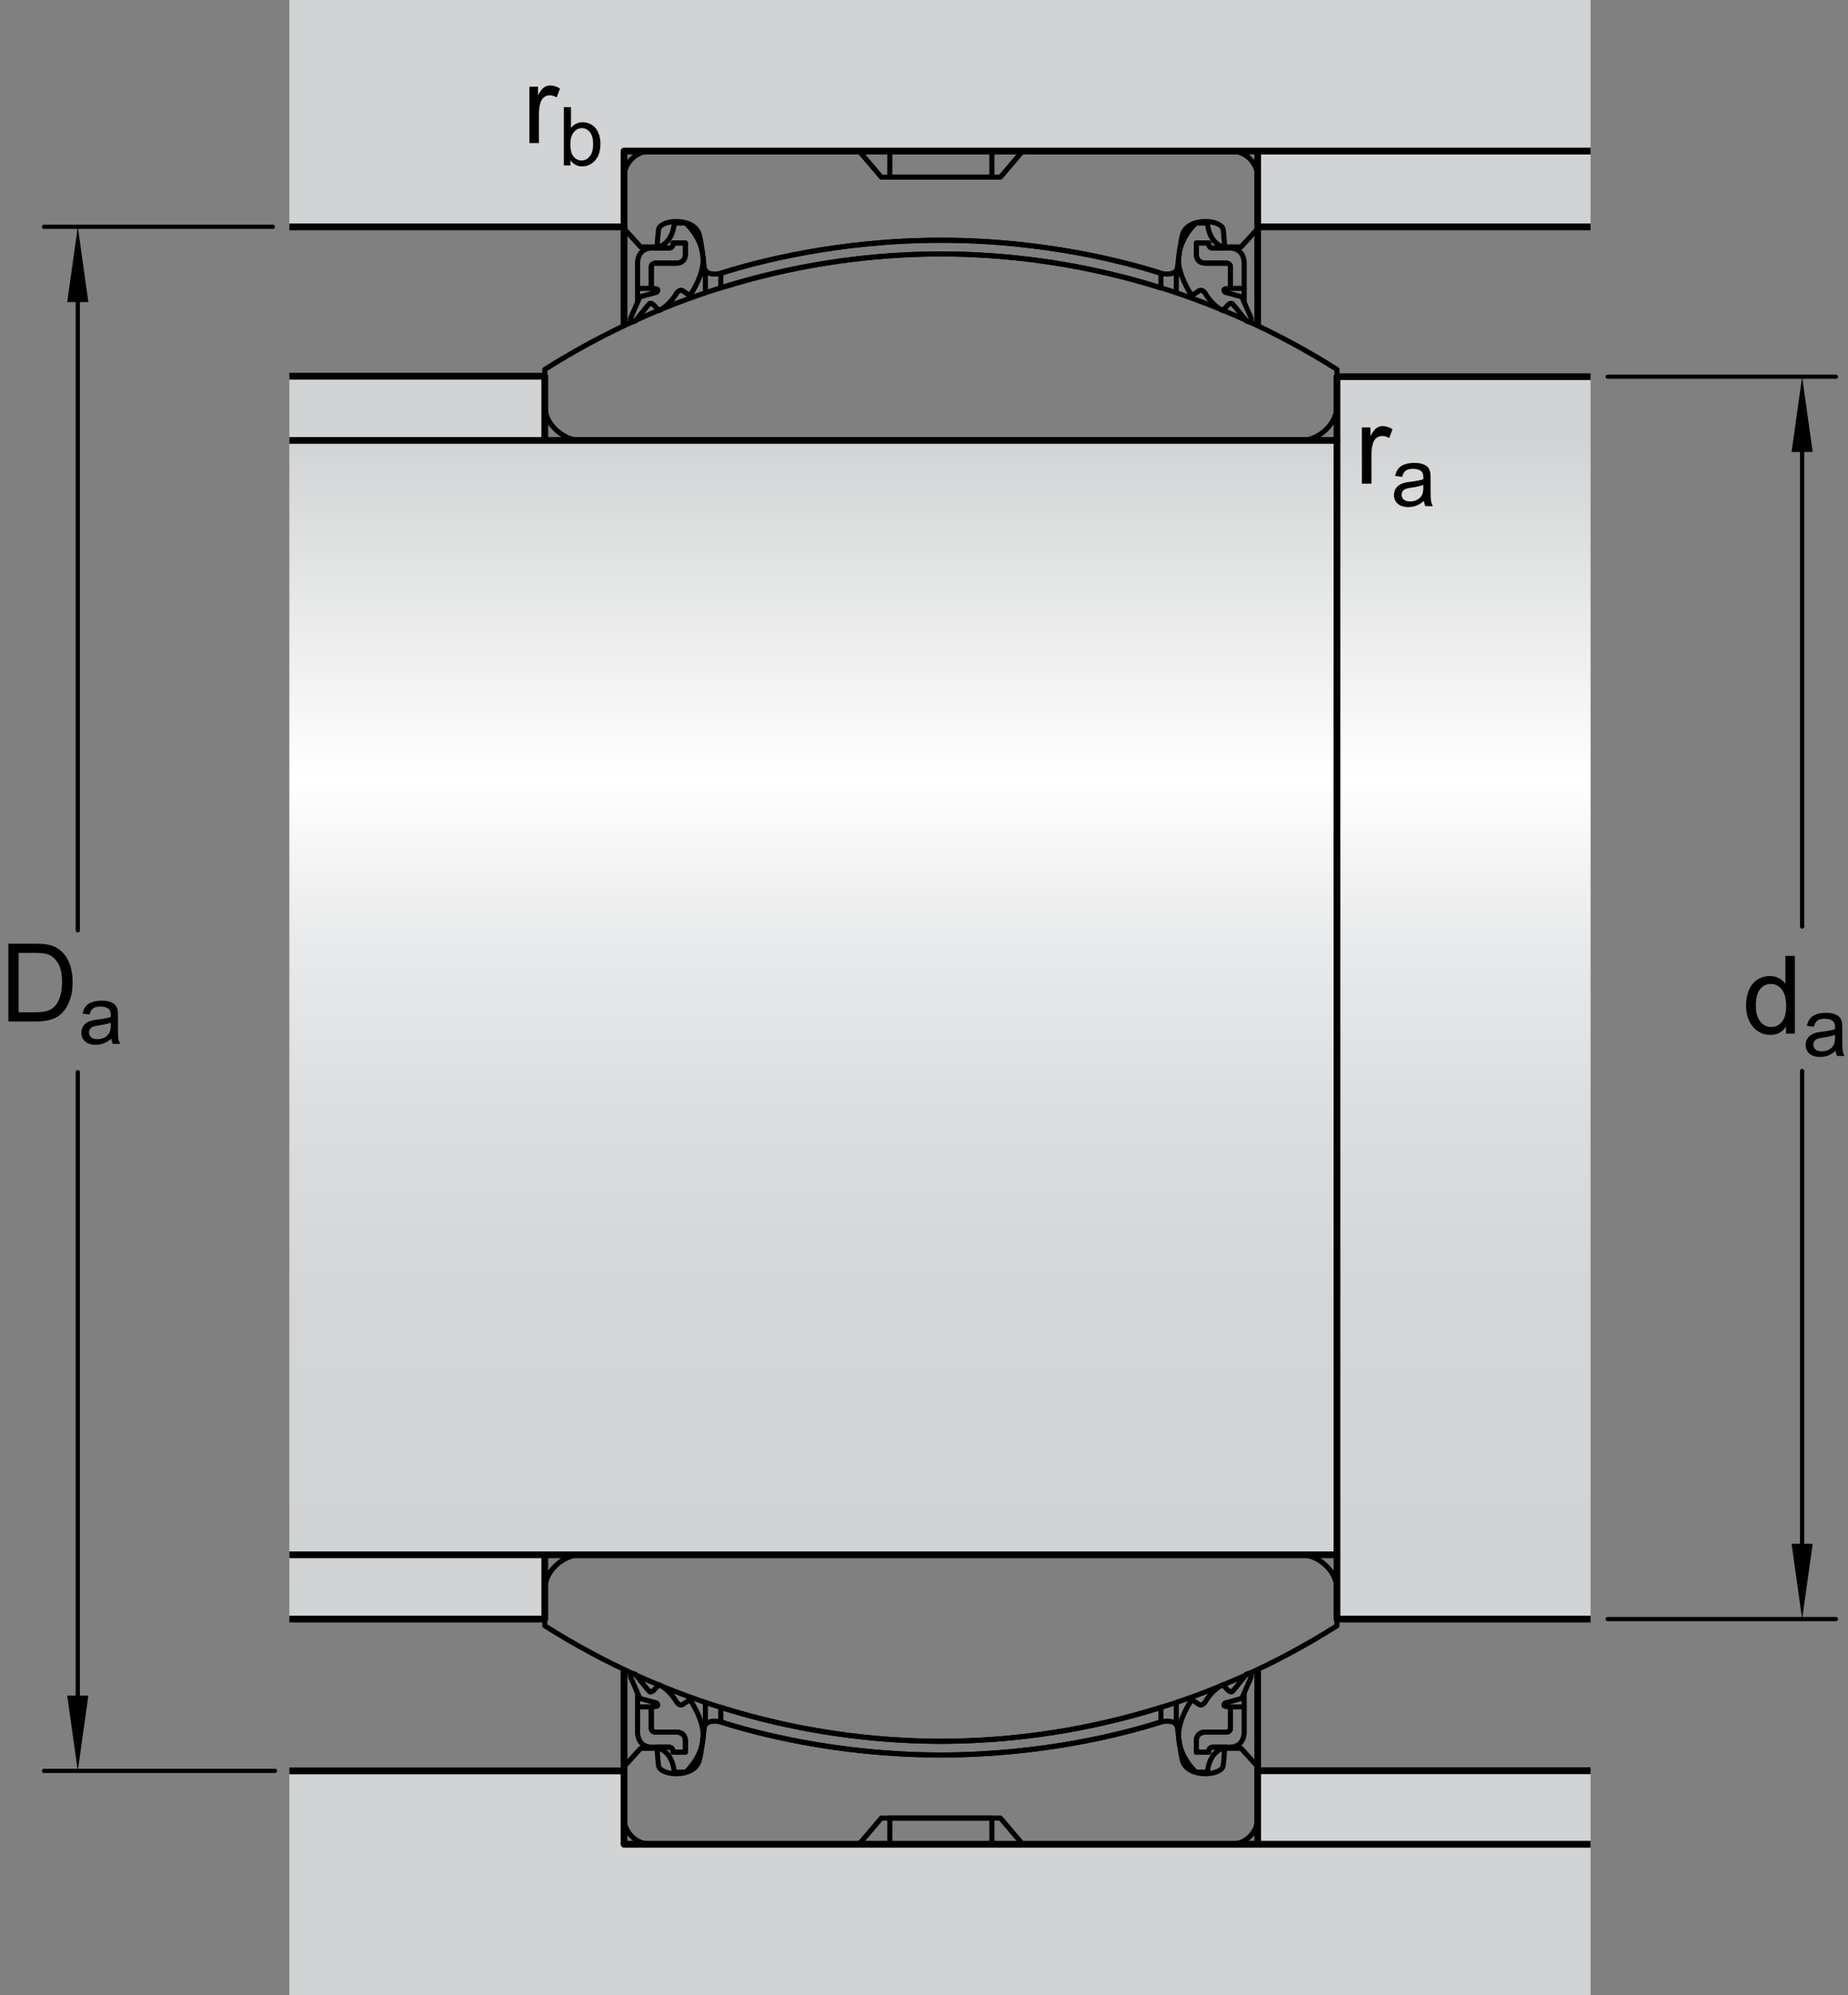 <?xml version="1.0" encoding="utf-8"?>
<!-- Generator: Adobe Illustrator 15.1.0, SVG Export Plug-In . SVG Version: 6.00 Build 0)  -->
<!DOCTYPE svg PUBLIC "-//W3C//DTD SVG 1.1//EN" "http://www.w3.org/Graphics/SVG/1.1/DTD/svg11.dtd">
<svg version="1.1" id="Layer_3" xmlns="http://www.w3.org/2000/svg" xmlns:xlink="http://www.w3.org/1999/xlink" x="0px" y="0px"
	 width="204.271px" height="220.454px" viewBox="0 0 204.271 220.454" enable-background="new 0 0 204.271 220.454"
	 xml:space="preserve">
<rect x="0" y="0" width="204.271" height="220.454" fill="#808080" stroke="none"/>
<rect x="98.359" y="16.578" fill="none" stroke="#000000" stroke-width="0.561" stroke-linejoin="round" stroke-miterlimit="1" width="11.281" height="2.994"/>
<path fill="none" stroke="#000000" stroke-width="0.561" stroke-linejoin="round" d="M134.069,27.405h1.809
	c1.746,0,1.648,1.708,1.648,1.708v2.756h-1.516c0,0,0-2.092,0-2.406s-0.398-0.383-0.398-0.383h-2.348
	c-1.027,0-1.027-0.908-1.027-0.908v-1.316h1.383C133.62,26.855,133.522,27.405,134.069,27.405z"/>
<path fill="none" stroke="#000000" stroke-width="0.561" stroke-linejoin="round" d="M138.249,35.043
	c-0.195-0.419-0.98-2.246-0.98-2.246l-1.848-0.501l-0.094-0.099l-0.035-0.152c0,0-0.074-0.154,0.617-0.176
	c0.036-0.001,0.069-0.013,0.102-0.029c0-0.152,0-2.076,0-2.378c0-0.314-0.398-0.383-0.398-0.383h-2.348
	c-1.027,0-1.027-0.908-1.027-0.908v-1.316h1.383c0,0-0.098,0.55,0.449,0.55h1.473l-0.004-0.007c-1.991-0.394-2.07-2.748-2.07-2.748
	h-1.281c-1.164,1.168-1.769,2.418-1.895,3.681c-0.146,1.46,0.613,3.044,1.438,4.334l0.684-0.447c0,0,0.359-0.421,0.793,0.171
	c0,0,0.729,1.348,1.964,1.93l0.509-0.567c0,0,0.363-0.386,0.555-0.176c0.199,0.208,1.555,1.906,1.555,1.906l0.395,0.12
	C138.183,35.602,138.444,35.461,138.249,35.043z"/>
<path fill="none" stroke="#000000" stroke-width="0.561" stroke-linejoin="round" d="M104,28.059
	c-15.192,0.025-30.378,4.281-43.784,12.767v3.859c0,1.074,0.387,1.958,1.145,2.718s1.781,1.267,2.855,1.267h79.568
	c1.074,0,2.098-0.507,2.855-1.267s1.145-1.644,1.145-2.718v-3.859C134.378,32.34,119.192,28.084,104,28.059z"/>
<path fill="none" stroke="#000000" stroke-width="0.561" stroke-linejoin="round" d="M73.931,27.405h-1.809
	c-1.746,0-1.648,1.708-1.648,1.708v2.756h1.516c0,0,0-2.092,0-2.406s0.398-0.383,0.398-0.383h2.348c1.027,0,1.027-0.908,1.027-0.908
	v-1.316H74.38C74.38,26.855,74.478,27.405,73.931,27.405z"/>
<path fill="none" stroke="#000000" stroke-width="0.561" stroke-linejoin="round" d="M69.751,35.043
	c0.195-0.419,0.98-2.246,0.98-2.246l1.848-0.501l0.094-0.099l0.035-0.152c0,0,0.074-0.154-0.617-0.176
	c-0.036-0.001-0.069-0.013-0.102-0.029c0-0.152,0-2.076,0-2.378c0-0.314,0.398-0.383,0.398-0.383h2.348
	c1.027,0,1.027-0.908,1.027-0.908v-1.316H74.38c0,0,0.098,0.55-0.449,0.55h-1.473l0.004-0.007c1.991-0.394,2.07-2.748,2.07-2.748
	h1.281c1.164,1.168,1.769,2.418,1.895,3.681c0.146,1.46-0.613,3.044-1.438,4.334l-0.684-0.447c0,0-0.359-0.421-0.793,0.171
	c0,0-0.729,1.348-1.964,1.93l-0.509-0.567c0,0-0.363-0.386-0.555-0.176c-0.199,0.208-1.555,1.906-1.555,1.906l-0.395,0.12
	C69.817,35.602,69.556,35.461,69.751,35.043z"/>
<path fill="none" stroke="#000000" stroke-width="0.561" stroke-linejoin="round" stroke-miterlimit="1" d="M97.415,19.572
	l-2.449-2.877H71.903c-0.777,0-1.516,0.306-2.062,0.854s-0.861,1.288-0.861,2.063v5.653l1.842,2.023h1.809
	c0,0,0.062-1.046,0.156-1.891c0.133-1.147,3.828-1.453,4.48,0.444c0.256,0.881,0.406,2.323,0.578,3.701
	c0.125,1.003,1.627,0.719,1.828,0.655c3.748-1.197,12.836-3.65,24.327-3.65s20.579,2.453,24.327,3.65
	c0.201,0.064,1.703,0.349,1.828-0.655c0.172-1.378,0.322-2.82,0.578-3.701c0.652-1.897,4.348-1.592,4.48-0.444
	c0.094,0.845,0.156,1.891,0.156,1.891h1.809l1.842-2.023v-5.653c0-0.775-0.314-1.515-0.861-2.063s-1.285-0.854-2.062-0.854h-23.062
	l-2.449,2.877H97.415z"/>
<path fill="none" stroke="#000000" stroke-width="0.561" stroke-linejoin="round" stroke-miterlimit="1" d="M104,28.059
	c8.205,0.014,16.405,1.272,24.327,3.754v-1.615c-3.748-1.197-12.836-3.65-24.327-3.65s-20.579,2.453-24.327,3.65v1.615
	C87.595,29.332,95.795,28.073,104,28.059z"/>
<line fill="none" stroke="#000000" stroke-width="0.561" stroke-linejoin="round" x1="77.97" y1="29.762" x2="77.97" y2="32.229"/>
<line fill="none" stroke="#000000" stroke-width="0.561" stroke-linejoin="round" x1="130.022" y1="29.762" x2="130.022" y2="32.229"/>
<line fill="none" stroke="#000000" stroke-width="0.561" stroke-linejoin="round" x1="68.979" y1="25.266" x2="68.979" y2="35.868"/>
<line fill="none" stroke="#000000" stroke-width="0.561" stroke-linejoin="round" x1="139.021" y1="25.266" x2="139.021" y2="35.868"/>
<line fill="none" stroke="#000000" stroke-width="0.561" stroke-linejoin="round" x1="137.526" y1="31.869" x2="137.526" y2="33.479"/>
<line fill="none" stroke="#000000" stroke-width="0.561" stroke-linejoin="round" x1="70.474" y1="31.869" x2="70.474" y2="33.396"/>
<rect x="98.359" y="200.904" fill="none" stroke="#000000" stroke-width="0.561" stroke-linejoin="round" stroke-miterlimit="1" width="11.281" height="2.994"/>
<path fill="none" stroke="#000000" stroke-width="0.561" stroke-linejoin="round" d="M134.069,193.07h1.809
	c1.746,0,1.648-1.707,1.648-1.707v-2.756h-1.516c0,0,0,2.092,0,2.406s-0.398,0.383-0.398,0.383h-2.348
	c-1.027,0-1.027,0.908-1.027,0.908v1.316h1.383C133.62,193.621,133.522,193.07,134.069,193.07z"/>
<path fill="none" stroke="#000000" stroke-width="0.561" stroke-linejoin="round" d="M138.249,185.432
	c-0.195,0.42-0.98,2.246-0.98,2.246l-1.848,0.502l-0.094,0.098l-0.035,0.152c0,0-0.074,0.154,0.617,0.176
	c0.036,0.002,0.069,0.014,0.102,0.029c0,0.152,0,2.076,0,2.379c0,0.314-0.398,0.383-0.398,0.383h-2.348
	c-1.027,0-1.027,0.908-1.027,0.908v1.316h1.383c0,0-0.098-0.551,0.449-0.551h1.473l-0.004,0.008c-1.991,0.393-2.07,2.748-2.07,2.748
	h-1.281c-1.164-1.168-1.769-2.418-1.895-3.682c-0.146-1.461,0.613-3.045,1.438-4.334l0.684,0.447c0,0,0.359,0.42,0.793-0.172
	c0,0,0.729-1.348,1.964-1.93l0.509,0.568c0,0,0.363,0.385,0.555,0.176c0.199-0.209,1.555-1.906,1.555-1.906l0.395-0.121
	C138.183,184.873,138.444,185.014,138.249,185.432z"/>
<path fill="none" stroke="#000000" stroke-width="0.561" stroke-linejoin="round" d="M104,192.416
	c-15.192-0.025-30.378-4.281-43.784-12.766v-3.859c0-1.074,0.387-1.959,1.145-2.719s1.781-1.266,2.855-1.266h79.568
	c1.074,0,2.098,0.506,2.855,1.266s1.145,1.645,1.145,2.719v3.859C134.378,188.135,119.192,192.391,104,192.416z"/>
<path fill="none" stroke="#000000" stroke-width="0.561" stroke-linejoin="round" d="M73.931,193.07h-1.809
	c-1.746,0-1.648-1.707-1.648-1.707v-2.756h1.516c0,0,0,2.092,0,2.406s0.398,0.383,0.398,0.383h2.348
	c1.027,0,1.027,0.908,1.027,0.908v1.316H74.38C74.38,193.621,74.478,193.07,73.931,193.07z"/>
<path fill="none" stroke="#000000" stroke-width="0.561" stroke-linejoin="round" d="M69.751,185.432
	c0.195,0.42,0.98,2.246,0.98,2.246l1.848,0.502l0.094,0.098l0.035,0.152c0,0,0.074,0.154-0.617,0.176
	c-0.036,0.002-0.069,0.014-0.102,0.029c0,0.152,0,2.076,0,2.379c0,0.314,0.398,0.383,0.398,0.383h2.348
	c1.027,0,1.027,0.908,1.027,0.908v1.316H74.38c0,0,0.098-0.551-0.449-0.551h-1.473l0.004,0.008c1.991,0.393,2.07,2.748,2.07,2.748
	h1.281c1.164-1.168,1.769-2.418,1.895-3.682c0.146-1.461-0.613-3.045-1.438-4.334l-0.684,0.447c0,0-0.359,0.42-0.793-0.172
	c0,0-0.729-1.348-1.964-1.93l-0.509,0.568c0,0-0.363,0.385-0.555,0.176c-0.199-0.209-1.555-1.906-1.555-1.906l-0.395-0.121
	C69.817,184.873,69.556,185.014,69.751,185.432z"/>
<path fill="none" stroke="#000000" stroke-width="0.561" stroke-linejoin="round" stroke-miterlimit="1" d="M97.415,200.904
	l-2.449,2.877H71.903c-0.777,0-1.516-0.307-2.062-0.855s-0.861-1.287-0.861-2.062v-5.652l1.842-2.023h1.809
	c0,0,0.062,1.045,0.156,1.891c0.133,1.146,3.828,1.453,4.48-0.445c0.256-0.881,0.406-2.322,0.578-3.701
	c0.125-1.002,1.627-0.719,1.828-0.654c3.748,1.197,12.836,3.65,24.327,3.65s20.579-2.453,24.327-3.65
	c0.201-0.064,1.703-0.348,1.828,0.654c0.172,1.379,0.322,2.82,0.578,3.701c0.652,1.898,4.348,1.592,4.48,0.445
	c0.094-0.846,0.156-1.891,0.156-1.891h1.809l1.842,2.023v5.652c0,0.775-0.314,1.514-0.861,2.062s-1.285,0.855-2.062,0.855h-23.062
	l-2.449-2.877H97.415z"/>
<path fill="none" stroke="#000000" stroke-width="0.561" stroke-linejoin="round" stroke-miterlimit="1" d="M104,192.416
	c8.205-0.014,16.405-1.271,24.327-3.754v1.615c-3.748,1.197-12.836,3.65-24.327,3.65s-20.579-2.453-24.327-3.65v-1.615
	C87.595,191.145,95.795,192.402,104,192.416z"/>
<line fill="none" stroke="#000000" stroke-width="0.561" stroke-linejoin="round" x1="77.97" y1="190.715" x2="77.97" y2="188.246"/>
<line fill="none" stroke="#000000" stroke-width="0.561" stroke-linejoin="round" x1="130.022" y1="190.715" x2="130.022" y2="188.246"/>
<line fill="none" stroke="#000000" stroke-width="0.561" stroke-linejoin="round" x1="68.979" y1="195.211" x2="68.979" y2="184.607"/>
<line fill="none" stroke="#000000" stroke-width="0.561" stroke-linejoin="round" x1="139.021" y1="195.211" x2="139.021" y2="184.607"/>
<line fill="none" stroke="#000000" stroke-width="0.561" stroke-linejoin="round" x1="137.526" y1="188.607" x2="137.526" y2="186.996"/>
<line fill="none" stroke="#000000" stroke-width="0.561" stroke-linejoin="round" x1="70.474" y1="188.607" x2="70.474" y2="187.08"/>
<polygon fill="#D1D3D4" points="175.815,195.683 175.815,203.791 138.991,203.791 138.991,195.665 "/>
<rect x="31.984" y="171.807" fill="#D1D3D4" width="28.231" height="7.103"/>
<rect x="138.993" y="16.705" fill="#D1D3D4" width="36.822" height="8.365"/>
<polygon fill="#D1D3D4" points="31.984,25.052 68.979,25.045 68.979,16.705 175.815,16.705 175.815,0 31.984,0 "/>
<linearGradient id="SVGID_1_" gradientUnits="userSpaceOnUse" x1="103.9" y1="48.701" x2="103.9" y2="173.046">
	<stop  offset="0" style="stop-color:#D1D3D4"/>
	<stop  offset="0.3" style="stop-color:#FFFFFF"/>
	<stop  offset="0.441" style="stop-color:#E9EAEB"/>
	<stop  offset="0.597" style="stop-color:#DCDDDE"/>
	<stop  offset="0.771" style="stop-color:#D4D5D7"/>
	<stop  offset="1" style="stop-color:#D1D3D4"/>
</linearGradient>
<polygon fill="url(#SVGID_1_)" points="147.731,41.625 147.731,48.669 31.984,48.669 31.984,171.807 147.784,171.807 
	147.784,178.909 175.815,178.909 175.815,41.625 "/>
<rect x="31.984" y="41.574" fill="#D1D3D4" width="28.231" height="7.096"/>
<polygon fill="#D1D3D4" points="31.984,195.679 68.864,195.683 68.864,203.791 175.815,203.791 175.815,220.454 31.984,220.454 "/>
<polyline fill="none" stroke="#000000" stroke-width="0.748" stroke-linejoin="round" stroke-miterlimit="1" points="
	31.984,25.069 68.979,25.069 68.979,16.695 175.815,16.695 "/>
<g>
	<path d="M58.518,15.806V9.583h0.949v0.943c0.242-0.441,0.466-0.732,0.671-0.873s0.431-0.211,0.677-0.211
		c0.355,0,0.717,0.113,1.084,0.34l-0.363,0.979c-0.258-0.152-0.516-0.229-0.773-0.229c-0.23,0-0.438,0.069-0.621,0.208
		s-0.314,0.331-0.393,0.577c-0.117,0.375-0.176,0.785-0.176,1.23v3.258H58.518z"/>
	<path d="M63.057,18.281h-0.734v-6.442h0.791v2.298c0.334-0.419,0.76-0.628,1.279-0.628c0.287,0,0.559,0.058,0.815,0.174
		s0.467,0.278,0.633,0.487c0.166,0.21,0.295,0.462,0.389,0.758s0.141,0.612,0.141,0.949c0,0.8-0.198,1.418-0.593,1.854
		s-0.87,0.655-1.424,0.655c-0.551,0-0.983-0.23-1.296-0.69V18.281z M63.048,15.912c0,0.56,0.076,0.964,0.229,1.213
		c0.249,0.407,0.586,0.611,1.011,0.611c0.346,0,0.645-0.15,0.896-0.45s0.378-0.748,0.378-1.343c0-0.609-0.121-1.059-0.363-1.349
		c-0.241-0.29-0.534-0.435-0.876-0.435c-0.346,0-0.645,0.15-0.896,0.45C63.174,14.91,63.048,15.344,63.048,15.912z"/>
</g>
<line fill="none" stroke="#000000" stroke-width="0.748" stroke-linejoin="round" stroke-miterlimit="1" x1="138.991" y1="25.069" x2="175.815" y2="25.069"/>
<line fill="none" stroke="#000000" stroke-width="0.748" stroke-linejoin="round" stroke-miterlimit="1" x1="68.979" y1="35.856" x2="68.979" y2="25.049"/>
<line fill="none" stroke="#000000" stroke-width="0.748" stroke-linejoin="round" stroke-miterlimit="1" x1="139.021" y1="35.878" x2="139.021" y2="16.705"/>
<polyline fill="none" stroke="#000000" stroke-width="0.748" stroke-linejoin="round" stroke-miterlimit="1" points="
	175.815,41.625 147.784,41.625 147.784,48.669 31.984,48.669 "/>
<polyline fill="none" stroke="#000000" stroke-width="0.748" stroke-linejoin="round" stroke-miterlimit="1" points="
	60.216,48.669 60.216,41.574 31.984,41.574 "/>
<line fill="none" stroke="#000000" stroke-width="0.748" stroke-linejoin="round" stroke-miterlimit="1" x1="147.784" y1="48.525" x2="147.784" y2="171.807"/>
<polyline fill="none" stroke="#000000" stroke-width="0.748" stroke-linejoin="round" stroke-miterlimit="1" points="
	175.815,178.909 147.784,178.909 147.784,171.807 31.984,171.807 "/>
<polyline fill="none" stroke="#000000" stroke-width="0.748" stroke-linejoin="round" stroke-miterlimit="1" points="
	60.216,171.807 60.216,178.909 31.984,178.909 "/>
<polyline fill="none" stroke="#000000" stroke-width="0.748" stroke-linejoin="round" stroke-miterlimit="1" points="
	31.984,195.683 68.979,195.683 68.979,203.791 175.815,203.791 "/>
<line fill="none" stroke="#000000" stroke-width="0.748" stroke-linejoin="round" stroke-miterlimit="1" x1="68.979" y1="184.561" x2="68.979" y2="195.683"/>
<line fill="none" stroke="#000000" stroke-width="0.748" stroke-linejoin="round" stroke-miterlimit="1" x1="139.021" y1="184.617" x2="139.021" y2="203.791"/>
<line fill="none" stroke="#000000" stroke-width="0.748" stroke-linejoin="round" stroke-miterlimit="1" x1="138.991" y1="195.665" x2="175.815" y2="195.665"/>
<line fill="none" stroke="#000000" stroke-width="0.468" stroke-linecap="round" stroke-linejoin="round" stroke-miterlimit="1" x1="8.599" y1="31.742" x2="8.599" y2="102.796"/>
<line fill="none" stroke="#000000" stroke-width="0.468" stroke-linecap="round" stroke-linejoin="round" stroke-miterlimit="1" x1="8.599" y1="118.47" x2="8.599" y2="189.806"/>
<line fill="none" stroke="#000000" stroke-width="0.468" stroke-linecap="round" stroke-linejoin="round" stroke-miterlimit="1" x1="30.154" y1="25.056" x2="4.864" y2="25.056"/>
<line fill="none" stroke="#000000" stroke-width="0.468" stroke-linecap="round" stroke-linejoin="round" stroke-miterlimit="1" x1="30.397" y1="195.683" x2="4.864" y2="195.683"/>
<line fill="none" stroke="#000000" stroke-width="0.468" stroke-linecap="round" stroke-linejoin="round" stroke-miterlimit="1" x1="199.201" y1="46.586" x2="199.201" y2="102.384"/>
<line fill="none" stroke="#000000" stroke-width="0.468" stroke-linecap="round" stroke-linejoin="round" stroke-miterlimit="1" x1="199.201" y1="118.337" x2="199.201" y2="172.151"/>
<line fill="none" stroke="#000000" stroke-width="0.468" stroke-linecap="round" stroke-linejoin="round" stroke-miterlimit="1" x1="177.706" y1="41.625" x2="202.936" y2="41.625"/>
<line fill="none" stroke="#000000" stroke-width="0.468" stroke-linecap="round" stroke-linejoin="round" stroke-miterlimit="1" x1="177.706" y1="178.909" x2="202.936" y2="178.909"/>
<polygon points="7.429,33.379 8.599,25.056 9.769,33.379 "/>
<polygon points="9.769,187.362 8.599,195.683 7.429,187.362 "/>
<polygon points="198.031,49.948 199.201,41.625 200.369,49.948 "/>
<polygon points="200.369,170.587 199.201,178.909 198.031,170.587 "/>
<g>
	<path d="M0.926,112.872v-8.59h2.959c0.668,0,1.178,0.041,1.529,0.123c0.492,0.113,0.912,0.318,1.26,0.615
		c0.453,0.383,0.792,0.872,1.017,1.468s0.337,1.276,0.337,2.042c0,0.652-0.076,1.23-0.229,1.734s-0.348,0.921-0.586,1.251
		s-0.499,0.59-0.782,0.779s-0.625,0.333-1.025,0.431s-0.86,0.146-1.38,0.146H0.926z M2.062,111.858h1.834
		c0.566,0,1.011-0.053,1.333-0.158s0.579-0.254,0.771-0.445c0.27-0.27,0.479-0.632,0.63-1.087s0.226-1.007,0.226-1.655
		c0-0.898-0.147-1.589-0.442-2.071s-0.653-0.806-1.075-0.97c-0.305-0.117-0.795-0.176-1.471-0.176H2.062V111.858z"/>
	<path d="M12.305,114.771c-0.293,0.249-0.575,0.425-0.846,0.527c-0.271,0.103-0.562,0.154-0.873,0.154
		c-0.513,0-0.907-0.125-1.182-0.376c-0.275-0.25-0.413-0.57-0.413-0.96c0-0.229,0.052-0.438,0.156-0.626
		c0.104-0.189,0.24-0.341,0.408-0.455s0.358-0.201,0.569-0.259c0.155-0.041,0.39-0.081,0.703-0.119
		c0.639-0.076,1.109-0.167,1.411-0.272c0.003-0.108,0.004-0.177,0.004-0.207c0-0.322-0.075-0.549-0.224-0.681
		c-0.202-0.179-0.502-0.268-0.901-0.268c-0.372,0-0.647,0.065-0.824,0.196s-0.308,0.361-0.393,0.692l-0.773-0.105
		c0.07-0.331,0.186-0.598,0.347-0.802c0.161-0.203,0.394-0.36,0.699-0.47c0.305-0.11,0.658-0.165,1.059-0.165
		c0.398,0,0.722,0.047,0.971,0.141s0.432,0.212,0.549,0.354c0.117,0.143,0.199,0.322,0.246,0.539c0.026,0.135,0.04,0.378,0.04,0.729
		v1.055c0,0.735,0.017,1.201,0.05,1.395c0.034,0.195,0.101,0.382,0.2,0.561h-0.826C12.381,115.183,12.328,114.991,12.305,114.771z
		 M12.239,113.005c-0.287,0.117-0.718,0.217-1.292,0.299c-0.325,0.047-0.555,0.1-0.69,0.158s-0.239,0.145-0.312,0.257
		s-0.11,0.238-0.11,0.375c0,0.211,0.08,0.387,0.239,0.527s0.394,0.211,0.701,0.211c0.305,0,0.576-0.066,0.813-0.2
		s0.412-0.316,0.523-0.547c0.085-0.179,0.127-0.442,0.127-0.791V113.005z"/>
</g>
<g>
	<path d="M197.42,114.216v-0.785c-0.395,0.617-0.975,0.926-1.74,0.926c-0.496,0-0.952-0.137-1.368-0.41s-0.738-0.655-0.967-1.146
		s-0.343-1.054-0.343-1.69c0-0.621,0.104-1.185,0.311-1.69s0.518-0.894,0.932-1.163s0.877-0.404,1.389-0.404
		c0.375,0,0.709,0.079,1.002,0.237s0.531,0.364,0.715,0.618v-3.082h1.049v8.59H197.42z M194.086,111.11
		c0,0.797,0.168,1.393,0.504,1.787s0.732,0.592,1.189,0.592c0.461,0,0.853-0.188,1.175-0.565s0.483-0.952,0.483-1.726
		c0-0.852-0.164-1.477-0.492-1.875s-0.732-0.598-1.213-0.598c-0.469,0-0.86,0.191-1.175,0.574S194.086,110.286,194.086,111.11z"/>
	<path d="M202.904,116.115c-0.293,0.249-0.575,0.425-0.846,0.527c-0.271,0.103-0.562,0.154-0.873,0.154
		c-0.513,0-0.906-0.125-1.182-0.376c-0.275-0.25-0.413-0.57-0.413-0.96c0-0.229,0.052-0.438,0.156-0.626
		c0.104-0.189,0.24-0.341,0.408-0.455c0.169-0.114,0.358-0.201,0.569-0.259c0.155-0.041,0.39-0.081,0.703-0.119
		c0.639-0.076,1.108-0.167,1.41-0.272c0.003-0.108,0.005-0.177,0.005-0.207c0-0.322-0.075-0.549-0.224-0.681
		c-0.203-0.179-0.503-0.268-0.901-0.268c-0.372,0-0.646,0.065-0.824,0.196c-0.177,0.13-0.309,0.361-0.394,0.692l-0.773-0.105
		c0.07-0.331,0.187-0.598,0.348-0.802c0.161-0.203,0.394-0.36,0.699-0.47c0.304-0.11,0.657-0.165,1.059-0.165
		c0.398,0,0.722,0.047,0.971,0.141s0.433,0.212,0.55,0.354c0.117,0.143,0.199,0.322,0.246,0.539c0.026,0.135,0.04,0.378,0.04,0.729
		v1.055c0,0.735,0.017,1.201,0.05,1.395c0.034,0.195,0.101,0.382,0.2,0.561h-0.826C202.98,116.527,202.928,116.335,202.904,116.115z
		 M202.838,114.349c-0.287,0.117-0.718,0.217-1.291,0.299c-0.326,0.047-0.556,0.1-0.69,0.158s-0.239,0.145-0.312,0.257
		c-0.074,0.113-0.11,0.238-0.11,0.375c0,0.211,0.08,0.387,0.239,0.527c0.16,0.141,0.394,0.211,0.701,0.211
		c0.305,0,0.576-0.066,0.812-0.2c0.238-0.133,0.412-0.316,0.523-0.547c0.085-0.179,0.127-0.442,0.127-0.791V114.349z"/>
</g>
<g>
	<path d="M150.54,53.449v-6.223h0.949v0.943c0.242-0.441,0.466-0.732,0.671-0.873s0.431-0.211,0.677-0.211
		c0.355,0,0.717,0.113,1.084,0.34l-0.363,0.979c-0.258-0.152-0.516-0.229-0.773-0.229c-0.23,0-0.438,0.069-0.621,0.208
		s-0.314,0.331-0.393,0.577c-0.117,0.375-0.176,0.785-0.176,1.23v3.258H150.54z"/>
	<path d="M157.396,55.349c-0.293,0.249-0.575,0.425-0.846,0.527c-0.271,0.103-0.562,0.154-0.873,0.154
		c-0.513,0-0.906-0.125-1.182-0.376c-0.275-0.25-0.413-0.57-0.413-0.96c0-0.229,0.052-0.438,0.156-0.626
		c0.104-0.189,0.24-0.341,0.408-0.455c0.169-0.114,0.358-0.201,0.569-0.259c0.155-0.041,0.39-0.081,0.703-0.119
		c0.639-0.076,1.108-0.167,1.41-0.272c0.003-0.108,0.005-0.177,0.005-0.207c0-0.322-0.075-0.549-0.224-0.681
		c-0.203-0.179-0.503-0.268-0.901-0.268c-0.372,0-0.646,0.065-0.824,0.196c-0.177,0.13-0.309,0.361-0.394,0.692l-0.773-0.105
		c0.07-0.331,0.187-0.598,0.348-0.802c0.161-0.203,0.394-0.36,0.699-0.47c0.304-0.11,0.657-0.165,1.059-0.165
		c0.398,0,0.722,0.047,0.971,0.141s0.433,0.212,0.55,0.354c0.117,0.143,0.199,0.322,0.246,0.539c0.026,0.135,0.04,0.378,0.04,0.729
		v1.055c0,0.735,0.017,1.201,0.05,1.395c0.034,0.195,0.101,0.382,0.2,0.561h-0.826C157.472,55.76,157.419,55.568,157.396,55.349z
		 M157.329,53.582c-0.287,0.117-0.718,0.217-1.291,0.299c-0.326,0.047-0.556,0.1-0.69,0.158s-0.239,0.145-0.312,0.257
		c-0.074,0.113-0.11,0.238-0.11,0.375c0,0.211,0.08,0.387,0.239,0.527c0.16,0.141,0.394,0.211,0.701,0.211
		c0.305,0,0.576-0.066,0.812-0.2c0.238-0.133,0.412-0.316,0.523-0.547c0.085-0.179,0.127-0.442,0.127-0.791V53.582z"/>
</g>
</svg>
